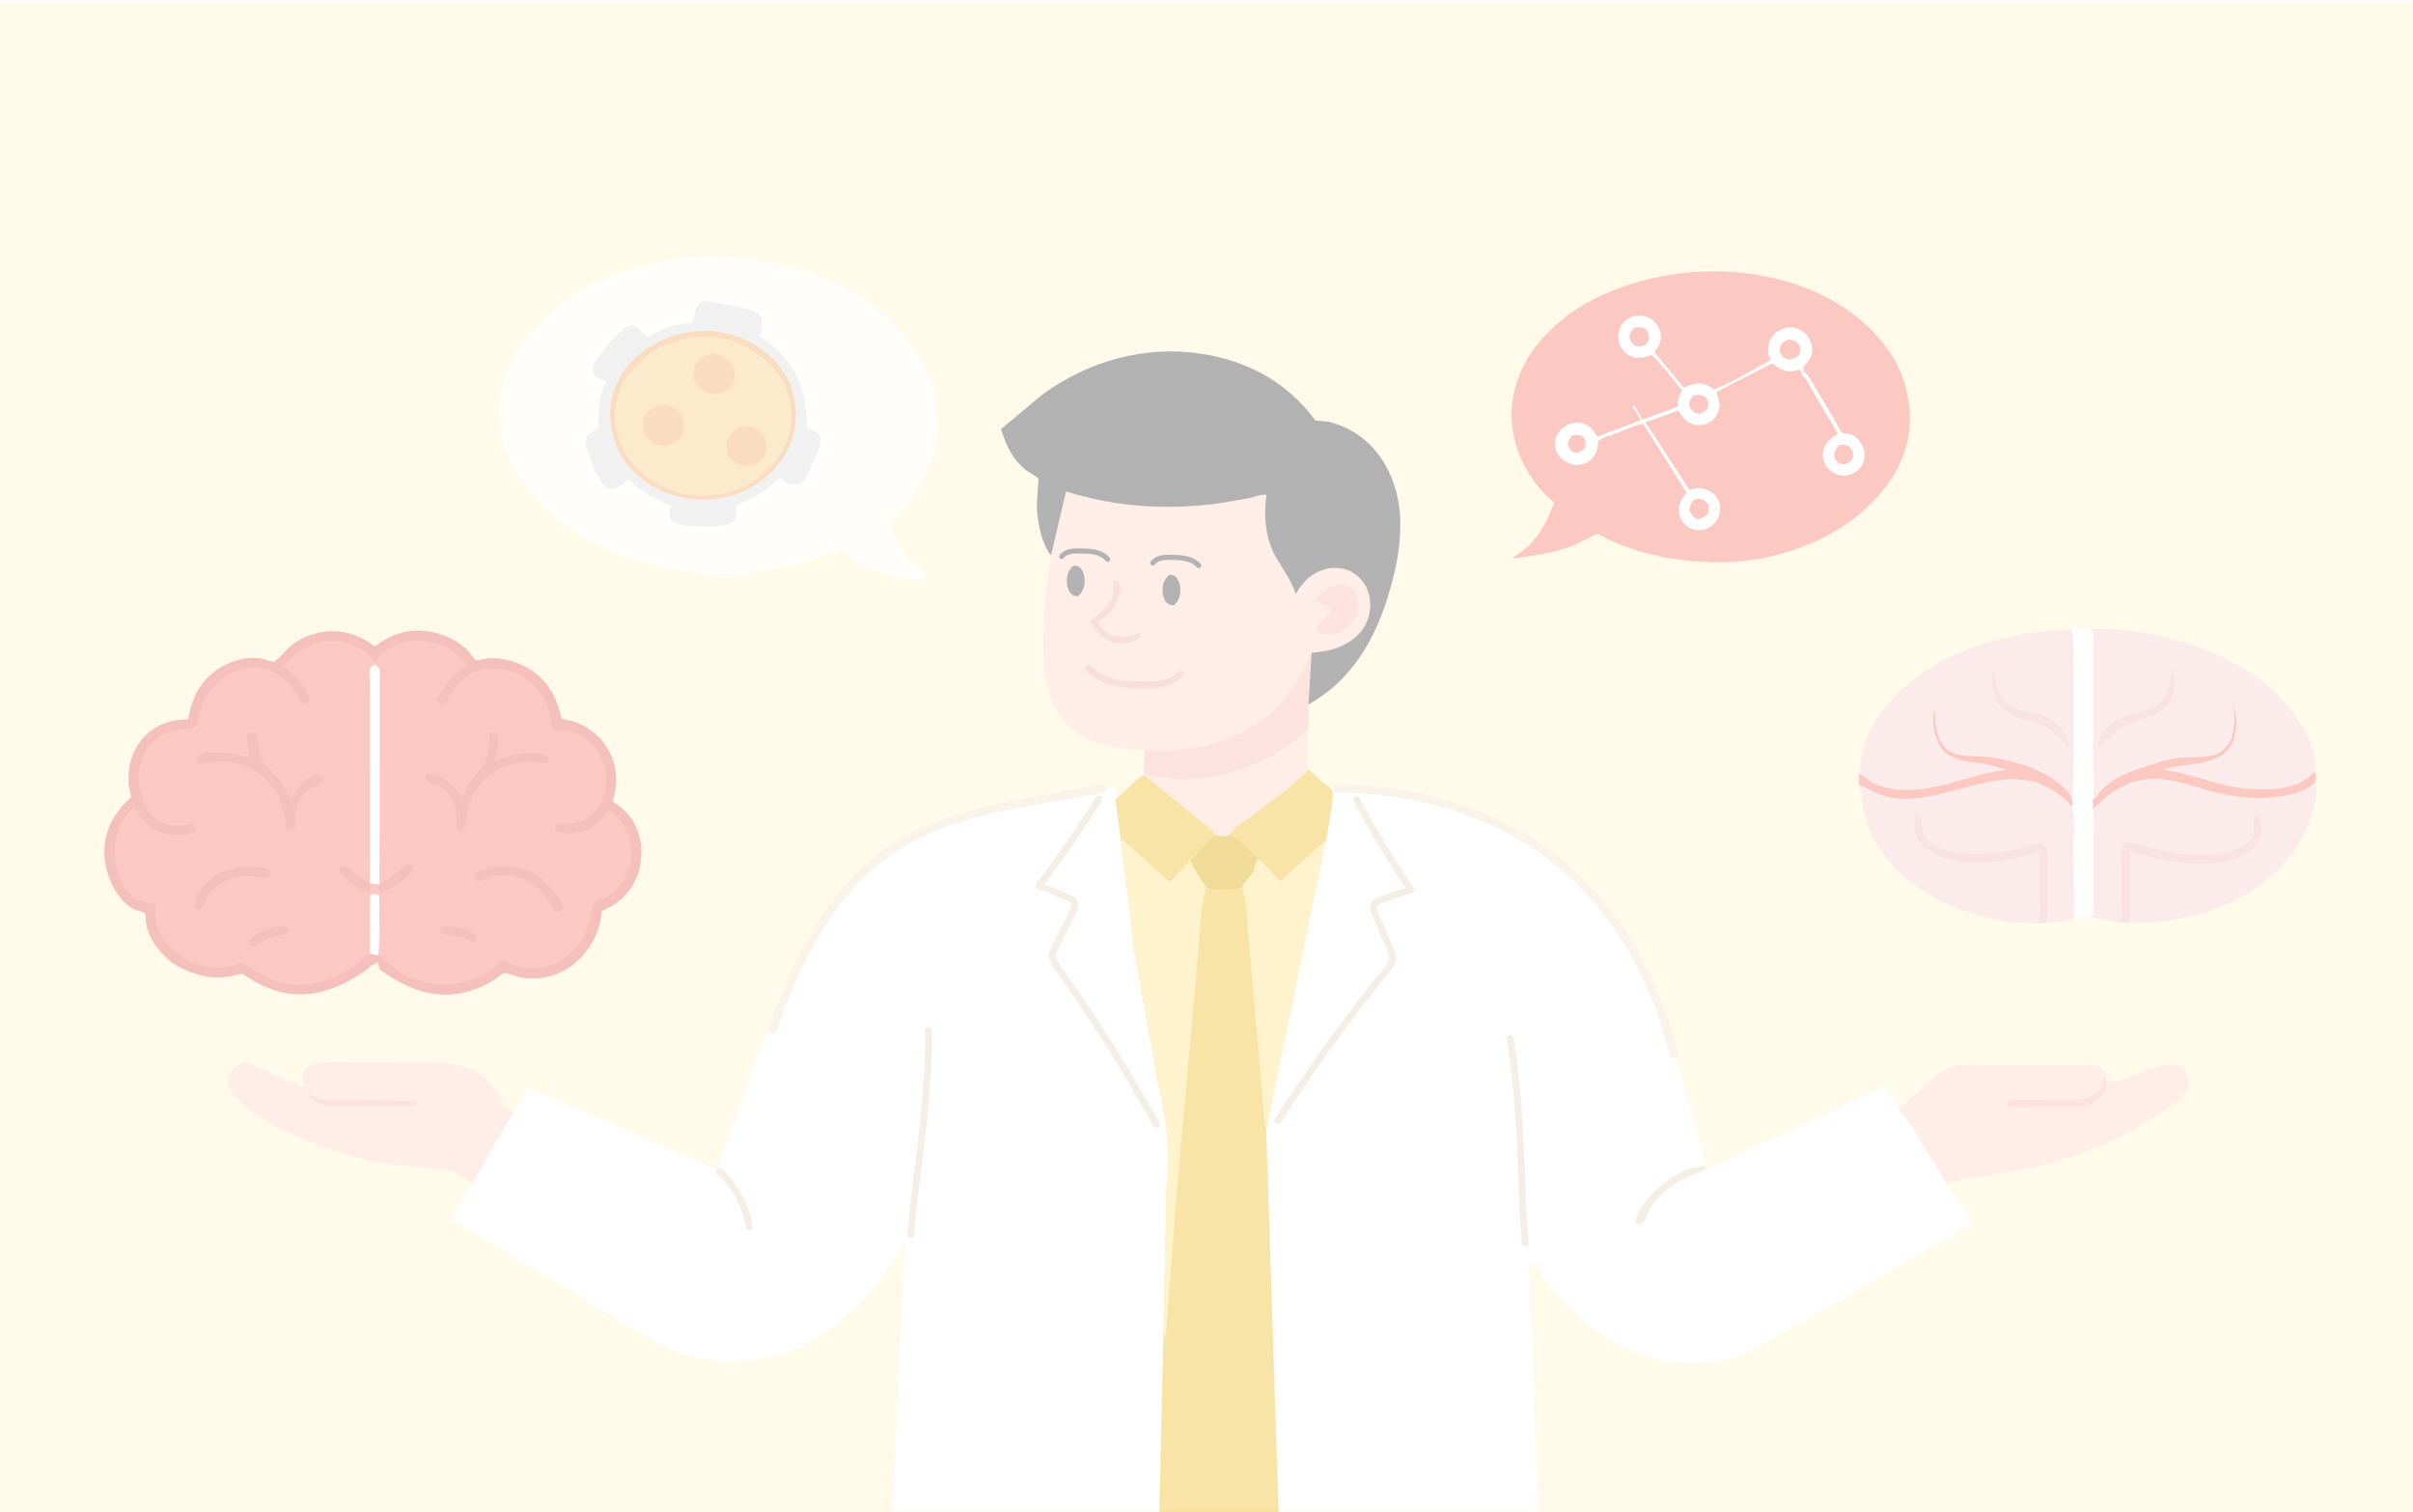 <svg width="300" height="188" viewBox="0 0 300 188" fill="none" xmlns="http://www.w3.org/2000/svg">
<g clip-path="url(#clip0_2385_4716)">
<path d="M0 0.252L300 0.252V103.451L300 188.252L0 188.252L0 0.252Z" fill="#FFF2CA"/>
<path d="M86.577 32.008L87.027 31.97C95.292 31.77 104.26 33.812 110.382 39.593C113.773 42.794 116.515 47.328 116.573 52.067C116.635 57.23 114.2 61.615 110.608 65.212C111.137 66.494 111.769 67.914 112.625 69.016C113.495 70.133 114.635 71.03 115.682 71.983C115.574 72.011 115.568 72.017 115.437 72.03C112.503 72.318 108.867 71.369 106.403 69.824C105.788 69.438 105.273 68.758 104.687 68.425C104.519 68.329 100.241 69.942 99.528 70.154L93.396 71.282C84.894 72.02 75.532 69.747 68.94 64.277C65.445 61.377 62.521 57.109 62.156 52.541C61.806 48.165 63.454 44.239 66.33 40.98C71.448 35.181 78.95 32.557 86.575 32.008H86.577Z" fill="#FFFCF3"/>
<path d="M87.195 37.482C87.735 37.458 88.234 37.521 88.766 37.611C89.995 37.821 93.937 38.35 94.569 39.385C95.007 40.101 94.632 41.05 94.421 41.789C95.205 42.317 95.977 42.848 96.655 43.511C99.477 46.277 100.294 49.4 100.336 53.238C100.738 53.384 101.224 53.54 101.56 53.804C101.873 54.052 102.001 54.354 102.027 54.738C102.091 55.698 101.137 57.252 100.759 58.154C100.532 58.694 100.294 59.469 99.888 59.892C99.586 60.206 99.247 60.313 98.823 60.306C97.993 60.291 97.509 59.919 96.95 59.349C95.312 61.049 93.676 62.028 91.46 62.851C91.571 63.582 91.67 64.16 91.293 64.807C89.795 65.857 86.608 65.455 84.815 65.336C84.137 65.173 83.808 65.048 83.333 64.552C83.171 63.975 83.273 63.438 83.352 62.856C81.206 62.052 79.788 61.117 78.077 59.598C77.745 59.973 77.417 60.277 76.974 60.521C76.393 60.842 76.044 60.825 75.432 60.657C74.402 59.838 73.782 57.987 73.288 56.791C73.032 56.171 72.708 55.348 72.852 54.666C72.988 54.022 73.52 53.743 74.048 53.447C74.079 53.429 74.372 53.285 74.384 53.263C74.421 53.195 74.392 52.758 74.394 52.644C74.409 51.931 74.404 51.212 74.481 50.503C74.598 49.412 74.931 48.421 75.353 47.413C74.948 47.271 74.38 47.128 74.062 46.837C73.765 46.565 73.688 46.255 73.692 45.863C73.695 45.461 73.978 45.074 74.186 44.743C75.033 43.384 76.052 42.24 77.235 41.158C77.637 40.79 78.026 40.461 78.609 40.513C79.408 40.586 79.962 41.409 80.43 41.981C81.463 41.386 82.62 40.737 83.781 40.449C84.285 40.323 85.773 40.264 86.136 40.021C86.208 39.974 86.472 38.574 86.561 38.323C86.68 37.98 86.934 37.724 87.195 37.483V37.482Z" fill="#DDDDDD"/>
<path d="M81.139 42.933C83.834 41.288 87.295 40.738 90.361 41.471C93.301 42.175 96.077 44.019 97.647 46.629C98.952 48.798 99.271 51.695 98.622 54.133C97.913 56.793 95.944 59.165 93.558 60.513C92.475 61.126 91.022 61.782 89.773 61.864C88.004 62.354 85.513 62.12 83.767 61.606C81.296 60.878 78.476 58.98 77.235 56.7C75.894 54.238 75.454 51.447 76.284 48.739C77.031 46.304 78.9 44.136 81.139 42.935V42.933Z" fill="#F3AB65"/>
<path d="M81.811 43.288C85.079 41.876 88.25 41.282 91.674 42.641C94.217 43.649 96.596 45.671 97.665 48.208C98.525 50.247 98.641 52.911 97.762 54.97C96.591 57.714 94.484 59.777 91.695 60.864C90.842 61.197 89.944 61.382 89.048 61.55C87.72 61.73 86.207 61.68 84.898 61.404C82.086 60.81 79.586 59.205 78.018 56.788C76.678 54.724 76.138 52.054 76.692 49.647C77.331 46.874 79.472 44.75 81.811 43.286V43.288Z" fill="#F8CB80"/>
<path d="M92.203 53.033C92.626 53.01 93.165 52.989 93.57 53.117C94.214 53.32 94.804 53.866 95.094 54.47C95.414 55.137 95.39 55.86 95.131 56.545C94.853 57.278 94.277 57.58 93.592 57.877C93.086 57.926 92.462 57.945 91.972 57.802C91.412 57.64 90.85 57.203 90.593 56.678C90.286 56.055 90.197 55.239 90.441 54.581C90.733 53.795 91.482 53.356 92.205 53.032L92.203 53.033Z" fill="#F3AB65"/>
<path d="M88.293 43.974C88.766 43.971 89.183 44.02 89.628 44.188C90.296 44.439 90.954 45.036 91.223 45.702C91.491 46.363 91.441 46.85 91.175 47.498C90.826 48.35 90.194 48.689 89.377 49.029C88.839 49.017 88.295 49.015 87.787 48.815C87.131 48.557 86.593 48.017 86.344 47.361C86.081 46.667 86.115 46.056 86.427 45.384C86.804 44.573 87.493 44.264 88.292 43.973L88.293 43.974Z" fill="#F3AB65"/>
<path d="M82.103 50.314C82.589 50.298 83.165 50.432 83.609 50.631C84.172 50.882 84.782 51.449 84.983 52.039C85.208 52.703 85.084 53.546 84.745 54.148C84.305 54.93 83.71 55.2 82.877 55.444C82.418 55.456 81.815 55.398 81.394 55.21C80.753 54.923 80.267 54.38 80.025 53.729C79.824 53.184 79.828 52.412 80.088 51.886C80.518 51.02 81.224 50.626 82.103 50.315V50.314Z" fill="#F3AB65"/>
<path d="M130.674 69.061C129.494 67.687 128.978 64.807 128.905 63.042C128.888 62.621 129.136 59.551 129.116 59.525C128.843 59.193 128.017 58.808 127.638 58.526C125.929 57.254 125.058 55.337 124.453 53.365L129.481 49.156C135.263 44.904 142.263 42.909 149.41 44.005C155.188 44.891 160.065 47.583 163.544 52.305L165.17 52.449C168.205 53.221 170.531 54.972 172.126 57.645C174.785 62.102 174.373 67.399 173.111 72.237C171.482 78.482 168.684 84.125 162.932 87.471L162.68 87.617C162.647 88.531 162.777 89.898 162.528 90.75L162.514 94.213C162.531 94.715 162.49 95.254 162.707 95.716C160.735 97.784 158.085 99.572 155.808 101.308C155.056 101.879 153.212 102.941 152.904 103.786C152.846 103.827 152.774 103.885 152.706 103.914C152.268 104.097 151.541 103.99 151.099 103.861C150.692 103.087 149.494 102.314 148.815 101.752L142.285 96.418L142.28 96.317L142.198 95.928L142.235 93.308L139.258 93.039C136.381 92.606 133.675 91.58 131.914 89.167C129.943 86.465 129.726 83.163 129.723 79.936C129.719 76.296 130.11 72.653 130.67 69.056L130.674 69.061Z" fill="#FFD3C2"/>
<path d="M135.898 76.962C136.904 76.112 138.283 75.047 138.422 73.637V72.364L138.678 72.178C138.86 72.22 138.959 72.193 139.065 72.359C139.389 72.868 139.208 73.825 139.044 74.363C138.966 74.619 138.854 74.847 138.726 75.081L138.675 75.174C138.206 76.037 137.414 76.787 136.51 77.188C136.527 77.089 136.493 76.952 136.481 76.85L136.14 77.037L135.898 76.96V76.962Z" fill="#EDB0A7"/>
<path d="M135.896 76.964L136.138 77.04L136.479 76.853C136.491 76.954 136.525 77.091 136.508 77.191L136.513 77.532C136.985 78.148 137.493 78.657 138.221 78.969C139.317 79.437 140.501 79.098 141.554 78.696L141.781 78.84L141.839 79.191C141.166 79.755 140.252 80.006 139.378 79.989C138.262 79.969 137.248 79.516 136.479 78.723C136.046 78.277 135.647 77.802 135.652 77.154L135.896 76.962V76.964Z" fill="#EDB0A7"/>
<path d="M133.457 70.34L133.801 70.369C134.141 70.436 134.408 70.638 134.614 71.093C134.817 71.541 134.894 72.084 134.827 72.627C134.73 73.418 134.441 73.726 134.054 74.142L133.6 74.1C133.302 74.023 133.053 73.813 132.874 73.411C132.658 72.924 132.578 72.398 132.661 71.802C132.764 71.069 133.093 70.722 133.459 70.34H133.457Z" fill="#3F3F3F"/>
<path d="M145.36 71.477L145.704 71.505C146.043 71.573 146.311 71.775 146.517 72.23C146.72 72.678 146.796 73.221 146.73 73.764C146.633 74.554 146.343 74.863 145.956 75.279L145.503 75.236C145.204 75.16 144.956 74.95 144.777 74.547C144.56 74.061 144.48 73.534 144.564 72.939C144.666 72.206 144.995 71.858 145.361 71.477H145.36Z" fill="#3F3F3F"/>
<path d="M166.657 72.662L166.76 72.671C167.453 72.735 167.942 72.912 168.375 73.461C168.9 74.126 168.917 74.922 168.822 75.723C168.699 76.751 168.024 77.631 167.211 78.232C166.318 78.892 165.391 78.968 164.324 78.831L163.702 78.329C163.595 77.469 165.396 76.775 165.5 75.725C165.064 75.216 164.004 74.968 163.375 74.735C164.398 73.537 165.093 73.022 166.657 72.664V72.662Z" fill="#FBBAAF"/>
<path d="M142.199 95.932C142.334 95.082 142.286 94.166 142.303 93.304C145.884 93.54 149.563 93.104 152.916 91.787C158.003 89.789 160.943 86.055 163.066 81.184L162.683 87.619C162.65 88.533 162.78 89.901 162.531 90.752C158.62 94.554 152.455 96.984 146.992 96.914C145.39 96.894 143.851 96.623 142.281 96.32L142.199 95.932Z" fill="#FBBAAF"/>
<path d="M162.533 90.756L162.52 94.218C162.537 94.721 162.496 95.26 162.712 95.722C160.741 97.79 158.09 99.578 155.814 101.313C155.062 101.885 153.218 102.947 152.909 103.792C152.852 103.833 152.78 103.891 152.712 103.919C152.274 104.103 151.546 103.996 151.105 103.867C150.697 103.093 149.499 102.32 148.821 101.758L142.29 96.424L142.285 96.322C143.855 96.624 145.394 96.896 146.996 96.916C152.458 96.984 158.622 94.556 162.535 90.754L162.533 90.756Z" fill="#FFD3C2"/>
<path d="M130.674 69.061C129.494 67.687 128.978 64.807 128.905 63.042C128.888 62.621 129.136 59.551 129.116 59.525C128.843 59.193 128.017 58.808 127.638 58.526C125.929 57.254 125.058 55.337 124.453 53.365L129.481 49.156C135.263 44.904 142.263 42.909 149.41 44.005C155.188 44.891 160.065 47.583 163.544 52.305L165.17 52.449C168.205 53.221 170.531 54.972 172.126 57.645C174.785 62.102 174.373 67.399 173.111 72.237C171.482 78.482 168.684 84.125 162.932 87.471L162.68 87.617L163.063 81.182C163.849 81.1 164.634 81.025 165.401 80.83C167.111 80.396 168.8 79.39 169.696 77.831C170.357 76.677 170.526 75.12 170.175 73.837C169.848 72.646 169.055 71.684 167.976 71.087C167.126 70.617 165.761 70.499 164.818 70.766C162.99 71.286 162.075 72.292 161.096 73.842C160.553 72.26 159.639 70.955 158.779 69.545C157.291 67.112 157.1 64.303 157.444 61.537C156.935 61.417 155.782 61.846 155.241 61.963L151.684 62.582C145.114 63.466 138.871 63.093 132.54 61.108L130.674 69.06V69.061Z" fill="#3F3F3F"/>
<path d="M21.375 119.699C19.83 118.433 18.511 116.832 18.183 114.801C18.153 114.616 18.105 113.663 18.045 113.59C17.834 113.323 16.975 113.23 16.631 113.054C16.114 112.789 15.666 112.385 15.269 111.968C13.764 110.383 12.91 107.806 13.008 105.624C13.129 102.907 14.323 100.945 16.307 99.152C16.273 98.501 15.997 97.888 15.973 97.22C15.9 95.162 16.539 93.112 17.979 91.597C19.453 90.049 21.328 89.512 23.402 89.462C23.71 87.924 24.107 86.493 25.038 85.2C26.63 82.991 29.58 81.55 32.315 81.878C32.722 81.927 33.793 82.358 34.118 82.311C34.318 82.282 35.979 80.434 36.381 80.147C37.453 79.386 38.738 78.823 40.044 78.621C42.551 78.236 44.603 78.95 46.619 80.412C47.766 79.545 48.914 78.916 50.334 78.607C52.965 78.035 56.231 78.98 58.116 80.879C58.279 81.043 59.004 82.063 59.111 82.099C59.356 82.178 60.169 81.971 60.473 81.932C62.354 81.693 64.435 82.305 66.005 83.334C68.205 84.776 69.285 86.888 69.792 89.399L71.211 89.721C73.079 90.296 74.753 91.638 75.671 93.364C76.781 95.45 76.83 97.466 76.162 99.676L76.656 100.026C78.597 101.424 79.325 102.896 79.704 105.219C79.838 107.491 79.318 109.554 77.751 111.279C77.28 111.797 76.663 112.297 76.06 112.657C75.837 112.789 74.913 113.164 74.805 113.342C74.737 113.456 74.731 113.944 74.707 114.097C74.627 114.618 74.489 115.125 74.322 115.626C73.255 118.819 70.231 121.518 66.761 121.642C66.054 121.667 65.325 121.653 64.628 121.528C64.265 121.463 62.9 120.919 62.651 120.999C62.426 121.072 62.032 121.431 61.824 121.575C61.206 121.998 60.597 122.361 59.914 122.666C55.225 124.762 51.147 123.406 47.209 120.546L47.176 120.466L46.97 119.619C46.667 119.879 46.316 120.006 45.951 120.16L45.859 120.371C43.986 121.777 41.722 122.997 39.398 123.442C35.824 124.125 33.016 123.043 30.106 121.07L28.719 121.379C26.123 121.91 23.533 121.085 21.372 119.699H21.375Z" fill="#F47965"/>
<path d="M54.792 115.16L55.61 115.192C56.701 115.277 58.466 115.431 59.191 116.317C59.31 116.463 59.216 116.875 59.197 117.072C58.834 117.133 58.627 117.15 58.292 116.984C57.892 116.784 57.48 116.565 57.036 116.475C56.275 116.319 55.327 116.441 54.758 115.908L54.792 115.158V115.16Z" fill="#E76058"/>
<path d="M47.167 109.982C48.093 109.483 48.894 108.886 49.712 108.231C49.887 108.09 50.468 107.515 50.61 107.493C50.683 107.481 50.975 107.6 51.065 107.625L51.389 108.068C51 109.151 48.699 110.445 47.656 110.937L47.356 111.068C47.106 110.739 47.164 110.376 47.171 109.982H47.167Z" fill="#E76058"/>
<path d="M34.664 115.177H35.462C35.825 115.386 35.866 115.364 35.978 115.759C35.926 115.832 35.767 116.102 35.702 116.136C35.503 116.241 34.956 116.258 34.711 116.307C33.714 116.509 32.979 116.884 32.137 117.448C32.023 117.537 31.929 117.597 31.786 117.636C31.409 117.738 31.377 117.675 31.043 117.493C31.031 117.334 30.959 117.025 31.046 116.896C31.72 115.897 33.535 115.407 34.663 115.176L34.664 115.177Z" fill="#E76058"/>
<path d="M45.989 111.053C45.038 110.958 43.337 109.58 42.642 108.895C42.233 108.491 42.214 108.493 42.211 107.919L42.528 107.663C42.651 107.665 42.932 107.633 43.036 107.672C43.266 107.757 43.707 108.313 43.944 108.506C44.519 108.975 45.164 109.402 45.831 109.725L45.969 109.791L46.01 109.869L47.165 109.986C47.16 110.379 47.102 110.743 47.351 111.072C47.16 111.104 46.998 111.123 46.821 111.207L46.335 111.179L45.988 111.056L45.989 111.053Z" fill="#E76058"/>
<path d="M46.01 109.867L47.166 109.984C47.161 110.378 47.103 110.741 47.352 111.07C47.161 111.102 46.999 111.121 46.822 111.206L46.336 111.177L45.988 111.055L46.009 109.867H46.01Z" fill="#F47965"/>
<path d="M46.822 111.205L47.141 111.408L47.177 115.451L47.223 118.809L47.178 120.468L46.972 119.622C46.669 119.881 46.318 120.008 45.953 120.163L45.96 118.738L45.987 118.612L45.991 111.388L46.337 111.178L46.822 111.207V111.205Z" fill="#FEFEFE"/>
<path d="M47.177 115.449L47.223 118.807L47.178 120.466L46.972 119.619C46.669 119.879 46.318 120.006 45.953 120.161L45.96 118.736L45.987 118.61L46.897 118.82L47.068 118.702L47.178 115.451L47.177 115.449Z" fill="#E76058"/>
<path d="M29.988 107.802C30.808 107.768 31.633 107.717 32.446 107.851C33.022 107.946 33.37 108.045 33.717 108.52L33.579 108.973C33.514 109.03 33.337 109.224 33.267 109.246C32.926 109.353 31.575 108.956 31.062 108.952C28.997 108.94 27.585 109.546 26.133 110.978C25.654 111.621 25.513 112.507 24.988 113.068C24.898 113.165 24.649 113.136 24.516 113.143L24.155 112.819C24.09 112.079 24.541 111.224 24.954 110.627C26.201 108.818 27.895 108.175 29.988 107.802Z" fill="#E76058"/>
<path d="M61.226 107.796C63.254 107.582 65.492 107.801 67.124 109.141C67.912 109.787 69.912 111.849 70.015 112.896C69.737 113.299 69.715 113.282 69.234 113.403C68.743 113.191 68.477 112.519 68.2 112.059C67.659 111.141 66.642 110.193 65.72 109.667C64.426 108.929 62.587 108.598 61.144 109.029C60.541 109.209 60.009 109.518 59.389 109.679C59.024 109.379 58.998 109.389 58.934 108.926C59.319 108.25 60.522 107.994 61.224 107.799L61.226 107.796Z" fill="#E76058"/>
<path d="M60.88 91.084C61.215 91.121 61.465 91.153 61.76 91.316C62.254 92.078 61.763 93.721 61.581 94.582C62.273 94.572 63.326 93.99 64.086 93.841C65.237 93.614 67.142 93.405 68.175 94.09L68.212 94.576L67.871 94.933L66.43 94.778C64.478 94.62 62.148 95.269 60.664 96.559C58.742 98.23 58.039 100.246 57.862 102.694L57.821 102.787C57.584 103.14 57.441 103.172 57.054 103.203C56.53 102.646 56.756 101.762 56.725 101.007C56.669 99.657 55.694 98.296 54.459 97.741C53.92 97.499 53.279 97.388 52.84 96.988C52.92 96.522 52.911 96.477 53.257 96.162L53.77 96.235C55.469 96.613 56.557 97.913 57.438 99.299C57.748 98.517 58.111 97.721 58.604 97.034C59.265 96.113 60.08 95.392 60.49 94.302C60.877 93.279 60.857 92.163 60.879 91.084H60.88Z" fill="#E76058"/>
<path d="M30.719 91.111L31.602 91.189C32.088 91.683 32.101 93.527 32.495 94.337C32.926 95.224 33.867 95.95 34.508 96.702C35.179 97.487 35.607 98.379 36.025 99.311C36.367 99.17 37.054 97.849 37.501 97.46C38.07 96.963 38.988 96.233 39.779 96.286C40.132 96.551 40.139 96.559 40.239 96.987C39.973 97.48 39.27 97.657 38.803 97.945C38.157 98.342 37.616 98.844 37.233 99.501C36.895 100.079 36.747 100.699 36.713 101.366C36.676 102.076 36.892 102.602 36.405 103.171L35.67 103.227C35.464 102.624 35.476 101.981 35.356 101.36C35.019 99.603 34.358 98.144 33.064 96.883C31.723 95.577 29.588 94.686 27.709 94.713C26.723 94.727 25.772 94.946 24.788 94.957C24.456 94.62 24.487 94.603 24.477 94.123C24.548 94.036 24.62 93.963 24.715 93.9C25.124 93.629 25.744 93.626 26.22 93.607C27.945 93.544 29.431 93.788 31.103 94.179C30.789 93.062 30.666 92.272 30.721 91.115L30.719 91.111Z" fill="#E76058"/>
<path d="M45.97 109.789L45.979 89.102L45.974 84.652C45.974 84.275 45.868 83.588 45.97 83.263C46.013 83.127 46.142 82.956 46.216 82.827L46.54 82.648C46.821 82.84 47.087 82.956 47.177 83.312C47.32 83.88 47.208 84.781 47.209 85.394L47.215 90.697L47.197 103.345L47.169 109.986L46.013 109.868L45.972 109.79L45.97 109.789Z" fill="#FEFEFE"/>
<path d="M21.375 119.699C19.83 118.433 18.511 116.832 18.183 114.801C18.153 114.616 18.105 113.663 18.045 113.59C17.834 113.323 16.975 113.23 16.631 113.054C16.114 112.789 15.666 112.385 15.269 111.968C13.764 110.383 12.91 107.806 13.008 105.624C13.129 102.907 14.323 100.945 16.307 99.152C16.273 98.501 15.997 97.888 15.973 97.22C15.9 95.162 16.539 93.112 17.979 91.597C19.453 90.049 21.328 89.512 23.402 89.462C23.71 87.924 24.107 86.493 25.038 85.2C26.63 82.991 29.58 81.55 32.315 81.878C32.722 81.927 33.793 82.358 34.118 82.311C34.318 82.282 35.979 80.434 36.381 80.147C37.453 79.386 38.738 78.823 40.044 78.621C42.551 78.236 44.603 78.95 46.619 80.412C47.766 79.545 48.914 78.916 50.334 78.607C52.965 78.035 56.231 78.98 58.116 80.879C58.279 81.043 59.004 82.063 59.111 82.099C59.356 82.178 60.169 81.971 60.473 81.932C62.354 81.693 64.435 82.305 66.005 83.334C68.205 84.776 69.285 86.888 69.792 89.399L71.211 89.721C73.079 90.296 74.753 91.638 75.671 93.364C76.781 95.45 76.83 97.466 76.162 99.676L76.656 100.026C78.597 101.424 79.325 102.896 79.704 105.219C79.838 107.491 79.318 109.554 77.751 111.279C77.28 111.797 76.663 112.297 76.06 112.657C75.837 112.789 74.913 113.164 74.805 113.342C74.737 113.456 74.731 113.944 74.707 114.097C74.627 114.618 74.489 115.125 74.322 115.626C73.255 118.819 70.231 121.518 66.761 121.642C66.054 121.667 65.325 121.653 64.628 121.528C64.265 121.463 62.9 120.919 62.651 120.999C62.426 121.072 62.032 121.431 61.824 121.575C61.206 121.998 60.597 122.361 59.914 122.666C55.225 124.762 51.147 123.406 47.209 120.546L47.176 120.466L47.22 118.807L48.182 119.741C51.621 122.822 56.785 123.311 60.703 120.909C61.098 120.666 62.231 119.467 62.513 119.412C62.663 119.383 63.893 119.993 64.142 120.079C64.878 120.334 65.85 120.454 66.629 120.401C69.925 120.179 72.561 117.653 73.372 114.53C73.457 114.206 73.679 112.436 73.831 112.265C74.042 112.027 75.099 111.715 75.441 111.535C75.987 111.249 76.484 110.792 76.886 110.331C77.972 109.08 78.628 107.285 78.5 105.628C78.33 103.414 77.353 102.092 75.717 100.693C74.805 101.974 73.82 103.039 72.213 103.427C71.387 103.628 69.832 103.77 69.096 103.319C68.979 102.959 68.97 102.944 69.106 102.593C69.575 102.272 70.201 102.455 70.744 102.452C71.936 102.443 73.185 101.773 73.971 100.905C75.157 99.595 75.498 98.172 75.376 96.456C75.218 94.22 73.401 91.636 71.17 91.01C70.726 90.885 69.095 90.866 68.835 90.673C68.554 90.463 68.394 88.791 68.254 88.362C67.786 86.91 66.916 85.668 65.754 84.682C64.314 83.459 62.387 83.015 60.532 83.189C58.942 83.339 57.453 84.355 56.517 85.605C56.072 86.199 55.772 86.871 55.288 87.439C55.164 87.585 54.953 87.548 54.767 87.563L54.361 87.215L54.385 86.947C54.481 86.566 54.82 86.153 55.038 85.822C55.916 84.494 56.723 83.637 58.073 82.774C57.952 82.343 57.042 81.54 56.674 81.243C55.069 79.949 52.896 79.518 50.874 79.74C48.998 79.946 47.693 80.992 46.564 82.399C46.399 82.148 46.23 81.89 46.021 81.673C44.799 80.397 42.96 79.734 41.211 79.735C38.638 79.739 36.92 81.123 35.195 82.842C36.54 83.854 37.994 85.308 38.522 86.954L38.312 87.31C38.198 87.359 37.91 87.528 37.803 87.531C37.51 87.538 37.242 86.939 37.119 86.727C36.245 85.225 35.102 83.997 33.43 83.379C31.814 82.782 30.312 82.937 28.76 83.656C27.066 84.441 25.541 86.318 24.992 88.075C24.765 88.8 24.711 89.555 24.443 90.272C23.874 90.764 23.034 90.634 22.294 90.734C20.871 90.926 19.351 91.762 18.5 92.916C17.493 94.285 17.047 96.081 17.307 97.763C17.543 99.273 18.246 101.056 19.535 101.963C20.811 102.861 22.301 102.774 23.768 102.496C23.93 102.466 24.06 102.544 24.213 102.6L24.365 103.015C24.324 103.144 24.298 103.355 24.182 103.426C23.311 103.974 21.709 103.947 20.721 103.735C18.756 103.312 17.684 101.979 16.666 100.374C15.506 101.488 14.655 102.898 14.383 104.498C14.056 106.422 14.425 108.848 15.56 110.456C16.583 111.907 17.587 112.138 19.26 112.426C19.274 113.271 19.213 114.257 19.492 115.061C20.239 117.202 21.721 118.698 23.794 119.633C25.847 120.561 28.138 120.496 30.207 119.696L32.438 121.189C36.102 123.379 40.49 122.551 43.873 120.249C44.517 119.809 45.211 118.912 45.954 118.732L45.947 120.157L45.855 120.367C43.982 121.774 41.719 122.994 39.395 123.438C35.821 124.122 33.012 123.04 30.103 121.066L28.716 121.375C26.12 121.906 23.53 121.082 21.369 119.696L21.375 119.699Z" fill="#E76058"/>
<path d="M89.489 144.451C93.195 146.061 96.203 147.971 98.24 151.577C98.202 152.064 98.216 152.069 97.86 152.401C97.432 152.323 97.41 152.328 97.156 151.968C96.701 151.32 96.367 150.647 95.854 150.023C94.027 147.808 91.796 146.39 89.129 145.389L89.49 144.449L89.489 144.451Z" fill="#9BD6ED"/>
<path d="M111.896 155.461L111.414 125.64C111.632 125.312 111.627 125.248 112.019 125.129L112.445 125.424C112.728 126.089 112.602 127.08 112.602 127.798L112.599 132.735L112.469 154.787L111.895 155.461H111.896Z" fill="#9BD6ED"/>
<path d="M131.433 98.921C131.822 98.529 132.154 98.481 132.677 98.422L127.968 115.294L134.719 118.066C133.5 119.546 132.152 121.044 131.126 122.662L145.214 143.986C145.185 145.041 145.268 146.271 145.055 147.298C145.002 146.755 145.127 146.03 145.001 145.521C144.902 145.121 144.169 144.247 143.913 143.866L139.351 137.283L129.691 122.633L132.996 118.546L126.602 115.918L130.359 103.16C130.673 102.071 131.672 99.9 131.433 98.921Z" fill="#9BD6ED"/>
<path d="M132.676 98.422L138.504 97.748L138.707 99.424L139.357 104.566L140.514 113.757C140.711 115.346 140.821 116.965 141.098 118.541L143.701 133.211C144.323 136.662 145.359 140.477 145.214 143.986L131.127 122.662C132.153 121.042 133.501 119.544 134.719 118.066L127.969 115.294L132.678 98.422H132.676Z" fill="#FEFEFE"/>
<path d="M143.701 133.209L141.099 118.539C140.823 116.963 140.712 115.344 140.514 113.755L139.357 104.565L138.709 99.422L138.506 97.746L132.678 98.42C132.155 98.479 131.822 98.525 131.434 98.918C127.536 100.004 123.47 100.494 119.574 101.572C117.159 102.24 115.047 103.199 112.779 104.213C111.283 105.002 109.739 105.783 108.437 106.872C106.635 108.38 105.19 110.292 103.835 112.196C98.901 119.128 95.678 127.129 92.791 135.073C91.665 138.173 90.748 141.402 89.49 144.445L89.129 145.385L65.673 135.253L64.82 136.639L63.858 138.231L58.686 147.144L56.16 151.46C56.235 151.644 56.279 151.75 56.452 151.864L71.754 161.071L78.082 164.883C79.706 165.881 81.344 167.006 83.103 167.752C88.016 169.837 93.908 169.78 98.845 167.805C104.42 165.574 108.939 160.523 111.898 155.452L112.472 154.779L110.918 187.99H144.136L144.626 166.46L145.056 147.292C145.269 146.266 145.185 145.036 145.214 143.98C145.359 140.472 144.323 136.656 143.701 133.204V133.209Z" fill="#FEFEFE"/>
<path d="M47.105 132.118L52.395 132.169C55.51 132.191 58.458 132.113 60.81 134.575C61.664 135.471 62.218 136.546 62.751 137.646C63.109 137.844 63.476 138.084 63.856 138.235L58.683 147.148L56.764 145.859C53.235 144.956 49.474 145.165 45.889 144.336C43.011 143.669 40.282 142.737 37.559 141.604C35.124 140.589 32.753 139.463 30.725 137.751C29.968 137.113 29.155 136.426 28.642 135.569C28.365 135.104 28.192 134.538 28.348 134.002C28.654 132.941 29.408 132.52 30.343 132.049C31.688 132.464 32.898 133.121 34.173 133.698L37.695 135.238L37.789 135.155L37.689 134.146C37.687 133.613 37.789 133.206 38.19 132.821C38.44 132.58 38.754 132.368 39.091 132.274C39.861 132.062 40.772 132.122 41.571 132.115L45.859 132.118H47.106H47.105Z" fill="#FFD3C2"/>
<path d="M38.211 135.979C38.816 136.206 39.31 136.545 39.959 136.659C41.221 136.878 42.722 136.737 44.005 136.75L51.516 136.898L51.814 137.319C50.906 137.704 49.132 137.488 48.126 137.488L43.327 137.473C42.23 137.466 41.083 137.519 40.005 137.281C39.138 137.09 38.681 136.713 38.211 135.979Z" fill="#FBBAAF"/>
<path d="M257.516 78.338C258.305 78.175 259.172 78.237 259.975 78.233C260.046 78.343 260.217 78.545 260.248 78.662C260.333 78.976 260.246 79.585 260.246 79.923L260.241 83.158L260.244 94.876C260.246 96.166 260.498 98.094 260.203 99.314L260.156 99.487C260.253 99.883 260.3 100.12 260.147 100.505C260.449 101.878 260.273 103.59 260.275 105.008V113.725L259.96 114.066C258.738 114.11 257.862 114.147 257.862 114.147L257.773 104.77C257.776 103.629 258.078 101.342 257.531 100.359C257.747 99.81 257.691 99.723 257.522 99.185L257.625 98.987C257.92 98.312 257.848 81.112 257.707 79.041C257.691 78.8 257.606 78.562 257.516 78.34V78.338Z" fill="#FEFEFE"/>
<path d="M235.883 137.782C236.527 137.612 237.079 137.008 237.565 136.57C239.164 135.123 240.817 133.148 242.981 132.621C244.268 132.307 245.895 132.482 247.233 132.48L255.451 132.466C256.146 132.465 259.212 132.563 259.683 132.373C260.627 132.543 261.182 132.587 261.774 133.383L261.75 133.707C261.81 133.954 261.881 134.199 261.89 134.456L261.968 134.475C264.717 135.006 269.736 130.519 271.752 133.328C272.136 133.864 272.211 134.497 272.097 135.14C272.057 135.369 271.941 135.552 271.815 135.744L271.769 135.817C271.146 136.782 269.963 137.481 269.031 138.123C264.09 141.526 258.388 143.971 252.506 145.209L246.407 146.29C244.926 146.519 243.375 146.692 241.938 147.125C241.592 146.18 240.781 145.181 240.242 144.322C238.92 142.217 237.592 139.572 235.883 137.785V137.782Z" fill="#FFD3C2"/>
<path d="M261.888 134.455C261.927 134.642 261.936 134.818 261.897 135.007C261.699 135.911 261.169 136.607 260.38 137.093C259.351 137.73 258.108 137.623 256.946 137.631L253.185 137.641C252.096 137.641 250.753 137.787 249.694 137.553L249.566 137.251C249.587 137.209 249.704 136.925 249.725 136.915C250.081 136.73 251.066 136.8 251.487 136.797L256.435 136.766C257.73 136.754 259.132 136.903 260.257 136.15C261.118 135.575 261.512 134.832 261.718 133.85L261.748 133.707C261.808 133.955 261.88 134.199 261.888 134.457V134.455Z" fill="#FBBAAF"/>
<path d="M231.035 97.504C232.685 98.275 233.837 99.116 235.751 99.301C242.355 99.944 249.451 94.259 255.478 98.466C256.067 98.877 257.199 99.649 257.504 100.289L257.528 100.36C258.075 101.342 257.773 103.629 257.77 104.771L257.858 114.148C256.914 114.645 255.38 114.738 254.322 114.705C253.998 114.766 253.698 114.803 253.368 114.8C249.744 114.934 245.7 113.961 242.387 112.546C237.775 110.577 233.477 106.78 231.954 101.89C231.528 100.524 231.627 98.908 231.088 97.625L231.035 97.506V97.504Z" fill="#F5CFCD"/>
<path d="M253.369 114.794C253.834 114.081 253.641 112.786 253.641 111.95L253.629 105.929C249.602 107.154 244.755 108.084 240.728 106.314C239.506 105.778 238.622 105.009 238.162 103.728C237.964 103.18 237.887 102.089 238.168 101.57C238.23 101.457 238.436 101.438 238.557 101.402L238.881 101.63L238.952 102.839C239.048 103.621 239.337 104.261 239.98 104.745C242.613 106.726 247.54 106.302 250.562 105.644C251.673 105.403 252.726 104.943 253.854 104.782C254.142 104.963 254.282 105.003 254.395 105.337C254.669 106.146 254.533 107.381 254.538 108.241L254.55 112.339C254.548 113.107 254.657 113.993 254.323 114.699C253.999 114.76 253.699 114.797 253.369 114.794Z" fill="#F0B6B9"/>
<path d="M260.145 100.504C260.685 100.326 261.039 99.82 261.457 99.451C262.796 98.261 264.412 97.371 266.178 97.014C269.167 96.412 272.108 97.642 274.937 98.409C278.256 99.308 282.192 99.637 285.514 98.6C286.213 98.383 287.457 97.883 287.805 97.221C288.41 98.572 287.462 101.191 286.942 102.523C285.086 107.282 281.03 110.609 276.434 112.601C273.499 113.873 270.162 114.56 266.973 114.72C266.174 114.761 265.276 114.867 264.489 114.71L263.555 114.676L259.957 114.063L260.272 113.722V105.005C260.271 103.587 260.446 101.875 260.145 100.502V100.504Z" fill="#F5CFCD"/>
<path d="M263.555 114.678L263.602 114.595C263.89 114.033 263.778 113.212 263.776 112.59L263.749 107.306C263.746 106.755 263.616 105.72 263.815 105.226C263.873 105.082 264.057 104.891 264.153 104.758C265.307 104.658 266.709 105.327 267.853 105.581C270.961 106.272 274.655 106.791 277.732 105.725C278.52 105.452 279.288 105.101 279.841 104.455C280.607 103.559 279.788 101.994 280.434 101.402L280.812 101.426C281.281 102.101 281.218 102.848 281.074 103.647C280.904 104.609 280.546 105.272 279.73 105.834C276.592 107.988 272.013 107.537 268.482 106.857L264.758 105.863L264.751 112.186C264.741 112.944 264.869 114.039 264.489 114.71L263.555 114.676V114.678Z" fill="#F0B6B9"/>
<path d="M231.031 96.283C231.398 95.552 231.34 94.483 231.514 93.667C232.129 90.759 233.985 88.121 236.083 86.061C241.325 80.917 250.289 78.289 257.515 78.339C257.606 78.561 257.691 78.798 257.706 79.039C257.848 81.111 257.919 98.311 257.624 98.986L257.522 99.184C257.691 99.722 257.747 99.811 257.531 100.359L257.507 100.287C257.202 99.648 256.07 98.877 255.481 98.465C249.454 94.258 242.358 99.943 235.754 99.3C233.84 99.113 232.688 98.272 231.038 97.503C231.241 97.025 231.168 96.755 231.031 96.283Z" fill="#F5CFCD"/>
<path d="M247.492 82.885C247.623 83.053 247.879 83.304 247.966 83.489C248.068 83.703 248.068 84.29 248.106 84.551C248.23 85.447 248.458 86.344 249.041 87.067C250.587 88.975 253.408 88.181 255.214 89.627L256.039 90.351C256.896 91.256 257.195 91.836 257.157 93.059C256.934 92.545 256.472 92.148 256.082 91.753C255.356 91.016 254.532 90.372 253.553 90C252.346 89.544 251.037 89.44 249.887 88.818C248.733 88.192 247.927 86.968 247.75 85.676C247.613 84.68 247.792 83.913 247.492 82.886V82.885Z" fill="#F0B6B9"/>
<path d="M231.031 96.285L231.142 96.317C231.711 96.499 232.015 96.849 232.502 97.159C233.018 97.488 233.646 97.717 234.235 97.882C239.374 99.307 244.428 96.282 249.463 95.739C248.514 95.435 247.574 95.159 246.591 94.987C244.517 94.628 242.155 94.704 241.057 92.529C240.558 91.542 240.098 89.589 240.449 88.515L240.534 88.316C240.572 89.96 240.694 91.889 241.969 93.114C243.229 94.324 245.961 93.92 247.621 94.187C250.608 94.665 253.725 95.578 256.104 97.52C256.552 97.887 257.41 98.616 257.522 99.188C257.691 99.726 257.747 99.814 257.531 100.362L257.507 100.291C257.202 99.651 256.07 98.881 255.481 98.469C249.454 94.261 242.358 99.947 235.754 99.303C233.84 99.117 232.688 98.275 231.038 97.507C231.241 97.028 231.168 96.759 231.031 96.287V96.285Z" fill="#F47965"/>
<path d="M259.977 78.235C265.78 78.038 271.862 79.485 277.016 82.115C278.89 83.072 280.832 84.24 282.382 85.672C285.171 88.248 287.621 91.665 287.954 95.552L287.783 95.989C287.986 96.547 287.993 96.659 287.809 97.223C287.461 97.884 286.217 98.385 285.518 98.602C282.197 99.639 278.26 99.31 274.942 98.41C272.113 97.644 269.171 96.413 266.182 97.016C264.416 97.372 262.801 98.263 261.461 99.452C261.043 99.822 260.689 100.328 260.149 100.506C260.302 100.121 260.254 99.883 260.157 99.488L260.205 99.315C260.5 98.095 260.248 96.168 260.246 94.876L260.242 83.158L260.248 79.923C260.248 79.583 260.334 78.976 260.249 78.662C260.219 78.545 260.048 78.343 259.977 78.233V78.235Z" fill="#F5CFCD"/>
<path d="M269.942 83.113C270.412 83.707 270.344 84.947 270.259 85.677C269.839 89.296 266.317 89.033 263.893 90.402C262.728 91.06 262.061 92.115 261.034 92.916C260.948 92.875 260.919 92.77 260.875 92.689C261.258 90.307 263.362 89.238 265.458 88.69C266.675 88.373 268.07 88.118 268.868 87.048C269.589 86.077 270.1 84.304 269.942 83.113Z" fill="#F0B6B9"/>
<path d="M260.153 99.489C260.463 99.35 260.557 99.192 260.743 98.926C262.241 96.751 265.075 95.828 267.493 95.08C268.507 94.766 269.574 94.413 270.627 94.282C272.044 94.108 273.55 94.252 274.941 93.97C275.931 93.77 276.539 93.264 277.083 92.443C277.836 91.308 277.94 89.06 277.652 87.759L277.623 87.637L277.727 87.693L277.806 88.09C278.167 89.416 278.121 91.249 277.487 92.489C275.977 95.439 271.648 94.796 268.874 95.721C271.647 96.072 274.211 97.097 276.921 97.703C278.522 98.061 280.159 98.184 281.795 98.156C284.11 98.115 286.116 97.709 287.779 95.989C287.982 96.547 287.989 96.659 287.805 97.222C287.457 97.884 286.213 98.385 285.514 98.602C282.192 99.638 278.256 99.309 274.937 98.41C272.108 97.643 269.167 96.413 266.178 97.016C264.412 97.372 262.796 98.263 261.457 99.452C261.039 99.822 260.685 100.327 260.145 100.505C260.298 100.12 260.25 99.883 260.153 99.487V99.489Z" fill="#F47965"/>
<path d="M210.929 33.796C213.034 33.689 215.115 33.725 217.208 34C223.894 34.878 230.262 37.608 234.436 43.074C236.72 46.065 237.858 50.188 237.323 53.909C236.694 58.287 233.7 62.133 230.204 64.707C225.961 67.83 220.338 69.649 215.086 69.895C212.247 70.027 209.511 69.725 206.71 69.308C206.161 69.038 205.309 68.948 204.702 68.789C203.495 68.47 202.306 68.09 201.154 67.608C200.491 67.332 199.841 67.033 199.207 66.695C199.083 66.629 198.693 66.363 198.599 66.363C198.5 66.363 195.867 67.746 195.426 67.91C193.052 68.794 190.451 69.169 187.947 69.457C188.997 68.825 189.866 68.149 190.666 67.204C191.704 65.98 192.418 64.595 193 63.107C193.041 63.004 193.236 62.598 193.22 62.529C193.203 62.452 192.528 61.899 192.397 61.774C191.753 61.156 191.172 60.447 190.643 59.728C189.169 57.719 188.166 55.086 187.97 52.602C187.668 48.795 189.099 45.151 191.579 42.296C196.356 36.795 203.841 34.324 210.929 33.793V33.796Z" fill="#F47965"/>
<path d="M224.064 46.668C224.023 46.417 223.897 46.232 223.776 46.012C223.418 45.922 223.154 46.154 222.807 46.193C221.893 46.297 221.015 45.701 220.325 45.196L213.38 48.755C213.643 49.468 213.876 50.07 213.728 50.839C213.595 51.522 213.215 52.092 212.624 52.469C212.025 52.852 211.32 52.978 210.628 52.8C209.629 52.542 209.169 51.913 208.678 51.057L204.585 52.53L210.071 60.955C210.296 60.872 210.527 60.794 210.766 60.754C211.507 60.63 212.271 60.803 212.867 61.261C213.343 61.626 213.728 62.201 213.803 62.801C213.9 63.575 213.783 64.279 213.292 64.9C212.85 65.458 212.267 65.835 211.55 65.908C210.8 65.982 210.134 65.787 209.563 65.299C209.115 64.913 208.781 64.24 208.74 63.653C208.668 62.655 209.063 62.021 209.694 61.29L204.382 52.83L204.317 52.696C203.196 52.869 202.015 53.485 200.946 53.884C200.222 54.154 199.305 54.379 198.691 54.854L198.673 55.199C198.586 56.1 198.287 56.78 197.56 57.355C197.055 57.754 196.322 57.866 195.697 57.786C194.985 57.696 194.26 57.257 193.841 56.68C193.422 56.105 193.222 55.433 193.367 54.725C193.517 53.989 194.022 53.363 194.652 52.971C195.259 52.593 196.036 52.444 196.737 52.629C197.645 52.868 198.126 53.548 198.591 54.305L203.918 52.294C203.9 51.814 203.233 51.005 202.966 50.584L203.117 50.406C203.543 50.956 203.869 51.58 204.213 52.182L208.566 50.594C208.585 49.78 208.741 49.263 209.127 48.547C207.922 47.072 206.689 45.421 205.314 44.11L204.747 44.329C203.997 44.57 203.278 44.583 202.569 44.203C202.006 43.903 201.483 43.301 201.306 42.683C201.101 41.971 201.171 41.134 201.546 40.491C201.849 39.969 202.529 39.477 203.117 39.341C203.826 39.178 204.668 39.256 205.275 39.673C205.948 40.135 206.355 40.812 206.485 41.608C206.625 42.466 206.176 43.134 205.691 43.798L208.159 46.799C208.537 47.252 208.956 47.893 209.442 48.224C209.888 47.97 210.325 47.766 210.843 47.712C211.671 47.624 212.283 47.819 212.932 48.328L213.062 48.431C215.46 47.517 217.839 46.024 220.114 44.809C219.967 44.444 219.845 44.102 219.828 43.705C219.792 42.904 220.005 42.178 220.566 41.589C221.046 41.083 221.76 40.744 222.462 40.729C223.224 40.712 223.853 40.92 224.4 41.455C224.973 42.016 225.305 42.729 225.3 43.535C225.297 44.305 224.905 44.906 224.38 45.432C224.19 45.622 224.236 45.917 224.221 46.181C224.864 46.609 225.264 47.491 225.66 48.144L228.103 52.247C228.361 52.695 228.654 53.412 229.01 53.779C229.191 53.964 229.625 53.925 229.874 53.976C230.866 54.179 231.594 55.163 231.773 56.106C231.883 56.694 231.803 57.437 231.456 57.939C231.001 58.594 230.374 58.984 229.591 59.111C228.94 59.218 228.305 59.079 227.773 58.682C227.233 58.28 226.745 57.574 226.65 56.901C226.547 56.168 226.781 55.47 227.248 54.905C227.573 54.512 228.059 54.203 228.499 53.952L225.554 48.947C225.129 48.224 224.697 47.221 224.064 46.665V46.668Z" fill="#FEFEFE"/>
<path d="M195.419 54.157C195.993 54.103 196.225 54.037 196.76 54.274C197.14 54.782 197.128 54.909 197.14 55.516C196.82 56 196.717 56.054 196.206 56.271C196.003 56.307 195.819 56.307 195.623 56.224C195.248 56.061 195.081 55.752 194.93 55.394C194.931 54.853 195.121 54.588 195.419 54.159V54.157Z" fill="#F47965"/>
<path d="M210.537 49.179L210.62 49.164C211.283 49.057 211.583 49.091 212.118 49.481C212.314 49.893 212.495 50.154 212.331 50.631C212.161 51.128 211.835 51.215 211.406 51.42C211.179 51.505 210.923 51.393 210.69 51.339C210.352 51.013 210.064 50.815 210.012 50.309C209.969 49.883 210.295 49.496 210.537 49.177V49.179Z" fill="#F47965"/>
<path d="M228.605 55.363L229.062 55.309C229.498 55.309 229.834 55.422 230.122 55.763C230.4 56.094 230.41 56.461 230.396 56.873C230.137 57.35 230.071 57.404 229.597 57.672C229.192 57.791 229.014 57.721 228.614 57.628C228.344 57.351 228.143 57.202 228.065 56.802C227.953 56.233 228.292 55.795 228.605 55.365V55.363Z" fill="#F47965"/>
<path d="M203.186 40.736C203.731 40.702 204.186 40.572 204.631 40.984C205.013 41.337 204.969 41.774 204.999 42.244C204.732 42.803 204.667 42.828 204.134 43.077C203.864 43.132 203.541 43.052 203.268 43.013C202.888 42.663 202.659 42.504 202.598 41.942C202.549 41.491 202.929 41.07 203.186 40.736Z" fill="#F47965"/>
<path d="M210.584 62.148C210.775 62.106 211.022 62.035 211.221 62.041C211.654 62.06 212.015 62.264 212.286 62.601C212.544 62.922 212.46 63.355 212.411 63.733C212.065 64.208 211.923 64.279 211.403 64.503C211.172 64.63 211.02 64.54 210.766 64.486C210.338 64.12 210.234 63.96 210.047 63.431C210.095 62.874 210.272 62.595 210.584 62.148Z" fill="#F47965"/>
<path d="M222.245 42.242C222.367 42.237 222.492 42.229 222.616 42.251C223.061 42.334 223.439 42.51 223.681 42.911C223.905 43.282 223.826 43.644 223.717 44.039C223.259 44.534 223.119 44.563 222.461 44.719L222.248 44.675C221.902 44.585 221.583 44.38 221.411 44.061C221.234 43.734 221.209 43.508 221.324 43.148C221.478 42.663 221.839 42.483 222.245 42.244V42.242Z" fill="#F47965"/>
<path d="M162.711 95.717C163.536 96.255 164.458 97.681 165.338 97.88C166.892 97.605 168.564 98.095 170.101 98.311C170.786 98.406 171.804 98.431 172.405 98.72C172.85 98.737 173.714 98.703 174.058 98.995C176.226 99.353 178.322 99.953 180.424 100.586C188.417 102.988 195.171 106.841 200.127 113.715C205.727 121.487 208.266 131.035 210.785 140.139L211.678 143.239C211.789 143.614 212.026 144.189 211.995 144.576C211.987 144.669 211.953 144.771 211.92 144.857L212.104 145.312C213.846 144.871 215.719 143.717 217.369 142.957L228.186 137.944C230.186 136.999 232.165 135.927 234.22 135.109C234.747 135.793 235.734 136.948 235.882 137.784C237.591 139.571 238.919 142.216 240.242 144.321C240.78 145.18 241.591 146.179 241.937 147.124C243.173 148.674 244.187 150.505 245.228 152.191L228.704 161.745L221.353 165.959C219.761 166.87 218.136 168.003 216.385 168.585C213.144 169.662 209.135 169.844 205.822 169.002C200.539 167.662 196.163 164.317 192.821 160.101C192.166 159.276 191.389 157.636 190.578 157.072L190.322 156.984C190.143 157.193 190.131 157.301 190.094 157.569C190.072 157.72 190.022 157.831 189.959 157.968C190.443 159.081 190.252 160.89 190.286 162.103L190.542 169.279L191.251 187.471L190.985 187.999H144.135L144.626 166.468L145.055 147.3C145.268 146.274 145.185 145.044 145.214 143.989C145.359 140.48 144.323 136.665 143.701 133.214L141.098 118.544C140.822 116.968 140.711 115.349 140.514 113.76L139.356 104.569L138.707 99.427L140.594 97.727C141.074 97.276 141.621 96.563 142.286 96.426L148.817 101.76C149.493 102.321 150.693 103.095 151.1 103.869C151.542 103.996 152.27 104.105 152.708 103.921C152.776 103.892 152.847 103.835 152.905 103.794C153.214 102.949 155.058 101.887 155.809 101.315C158.086 99.58 160.736 97.792 162.708 95.724L162.711 95.717Z" fill="#FEFEFE"/>
<path d="M212.103 145.31C211.766 145.719 210.665 145.967 210.171 146.191C209.313 146.579 208.397 147.081 207.645 147.643C206.602 148.42 205.716 149.302 205.095 150.456C204.777 151.048 204.547 151.718 204.104 152.231C203.735 152.281 203.705 152.273 203.376 152.098C203.326 151.884 203.323 151.783 203.396 151.571C204.335 148.866 207.19 146.515 209.75 145.466C210.389 145.205 211.229 145.202 211.803 144.918L211.919 144.855L212.103 145.31Z" fill="#E4D5BC"/>
<path d="M174.48 133.518L174.52 133.424C174.854 132.525 174.356 131.344 175.36 130.834C175.866 130.576 176.643 130.518 177.177 130.716C177.673 130.901 177.95 131.225 178.208 131.67C178.238 132.345 178.344 132.931 177.944 133.514C176.834 133.628 175.604 133.519 174.48 133.516V133.518Z" fill="#FEFEFE"/>
<path d="M162.708 95.717C163.533 96.255 164.455 97.681 165.334 97.88C166.888 97.605 168.56 98.095 170.098 98.311C170.783 98.406 171.8 98.431 172.402 98.72C172.536 98.906 172.649 99.095 172.695 99.322C172.818 99.929 172.778 100.638 172.811 101.259L173.07 104.342L174.034 115.419L167.988 117.68C169.435 119.399 170.781 121.338 172.402 122.89L157.832 143.787H157.668L157.474 142.818L157.426 140.56C157.164 139.505 157.125 138.31 157.031 137.226L156.588 132.05L155.257 116.773C155.071 114.801 155.092 112.206 154.417 110.343C154.115 110.468 153.818 110.556 153.493 110.577C152.724 110.626 150.519 110.814 149.943 110.321C149.154 109.262 148.542 108.208 147.961 107.024C148.832 106.025 149.984 104.552 151.098 103.864C151.54 103.991 152.268 104.099 152.706 103.916C152.774 103.887 152.845 103.83 152.903 103.789C153.212 102.944 155.056 101.882 155.807 101.31C158.084 99.575 160.734 97.787 162.706 95.719L162.708 95.717Z" fill="#FEFEFE"/>
<path d="M162.71 95.717C163.535 96.255 164.457 97.681 165.336 97.88C165.427 98.044 165.572 98.243 165.631 98.416C165.9 99.198 165.021 103.394 164.874 104.442L157.43 140.56C157.168 139.505 157.129 138.31 157.035 137.226L156.592 132.05L155.261 116.773C155.075 114.801 155.095 112.206 154.421 110.343C154.119 110.468 153.822 110.556 153.497 110.577C152.728 110.626 150.523 110.814 149.947 110.321C149.158 109.262 148.546 108.208 147.965 107.024C148.836 106.025 149.988 104.552 151.102 103.864C151.544 103.991 152.272 104.099 152.709 103.916C152.778 103.887 152.849 103.83 152.907 103.789C153.216 102.944 155.06 101.882 155.811 101.31C158.088 99.575 160.738 97.787 162.71 95.719V95.717Z" fill="#FDE083"/>
<path d="M162.71 95.717C163.535 96.255 164.457 97.681 165.336 97.88C165.427 98.044 165.572 98.243 165.631 98.416C165.9 99.198 165.021 103.394 164.874 104.442L159.1 109.659C158.33 108.65 157.323 107.584 156.343 106.77C156.087 107.349 155.941 108.105 155.637 108.631C155.3 109.218 154.625 109.702 154.421 110.343C154.119 110.469 153.822 110.557 153.497 110.577C152.728 110.626 150.523 110.815 149.947 110.321C149.158 109.262 148.546 108.209 147.965 107.025C148.836 106.025 149.988 104.553 151.102 103.864C151.544 103.991 152.272 104.1 152.709 103.916C152.778 103.888 152.849 103.83 152.907 103.789C153.216 102.944 155.06 101.882 155.811 101.31C158.088 99.575 160.738 97.787 162.71 95.719V95.717Z" fill="#EDBC20"/>
<path d="M152.903 103.789C154.118 104.403 155.328 105.839 156.339 106.772C156.083 107.35 155.937 108.107 155.634 108.633C155.296 109.22 154.621 109.703 154.417 110.345C154.115 110.47 153.818 110.558 153.493 110.579C152.724 110.628 150.519 110.816 149.943 110.323C149.154 109.264 148.542 108.21 147.961 107.026C148.832 106.027 149.984 104.554 151.098 103.865C151.54 103.993 152.268 104.101 152.706 103.918C152.774 103.889 152.845 103.831 152.903 103.791V103.789Z" fill="#DAA600"/>
<path d="M138.713 99.423L140.599 97.723C141.08 97.272 141.627 96.559 142.292 96.422L148.822 101.756C149.499 102.317 150.699 103.091 151.106 103.865C149.991 104.553 148.839 106.026 147.968 107.025C148.548 108.209 149.161 109.263 149.951 110.322C150.527 110.817 152.732 110.629 153.5 110.578C153.828 110.557 154.124 110.468 154.424 110.344C155.099 112.207 155.079 114.802 155.264 116.774L156.595 132.051L157.039 137.227C157.134 138.313 157.173 139.506 157.434 140.561L157.482 142.819L157.594 145.722L158.963 187.995H144.139L144.63 166.464L145.059 147.296C145.272 146.27 145.189 145.04 145.218 143.984C145.363 140.476 144.326 136.661 143.704 133.21L141.102 118.54C140.826 116.964 140.715 115.345 140.517 113.755L139.36 104.565L138.711 99.423H138.713Z" fill="#EDBC20"/>
<path d="M138.711 99.423L140.598 97.723C141.078 97.272 141.625 96.559 142.29 96.422L148.821 101.756C149.497 102.317 150.697 103.091 151.104 103.865C149.99 104.553 148.838 106.026 147.967 107.025C148.546 108.209 149.16 109.263 149.949 110.322C149.223 113.087 149.194 116.329 148.902 119.188L146.331 147.887L144.991 165.473C144.95 165.839 144.819 166.153 144.63 166.465L145.059 147.298C145.272 146.271 145.189 145.041 145.218 143.986C145.363 140.478 144.326 136.662 143.704 133.211L141.102 118.541C140.826 116.965 140.715 115.347 140.517 113.757L139.36 104.567L138.711 99.425V99.423Z" fill="#FDE083"/>
<path d="M138.711 99.423L140.598 97.723C141.078 97.272 141.625 96.559 142.29 96.422L148.821 101.756C149.497 102.318 150.697 103.091 151.104 103.865C149.99 104.554 148.838 106.026 147.967 107.026L145.41 109.696L139.699 104.525L139.362 104.567L138.713 99.425L138.711 99.423Z" fill="#EDBC20"/>
<path d="M135.027 83.409C135.533 83.989 136.188 84.442 136.888 84.758C137.26 84.926 137.643 85.067 138.038 85.175C138.478 85.296 138.926 85.372 139.376 85.431C140.263 85.549 141.157 85.564 142.049 85.576C142.94 85.588 143.898 85.599 144.799 85.389C145.566 85.209 146.325 84.848 146.872 84.273C146.933 84.208 146.993 84.139 147.047 84.069C147.119 83.977 147.172 83.893 147.172 83.772C147.172 83.669 147.126 83.545 147.047 83.475C146.969 83.406 146.861 83.346 146.749 83.351C146.645 83.356 146.517 83.389 146.451 83.475C146.301 83.665 146.129 83.833 145.938 83.983L146.023 83.916C145.772 84.11 145.495 84.264 145.203 84.386L145.304 84.344C144.888 84.517 144.448 84.622 144.002 84.681L144.114 84.666C143.501 84.746 142.882 84.746 142.265 84.737C141.648 84.729 141.028 84.722 140.411 84.687C140.061 84.666 139.714 84.636 139.366 84.588L139.479 84.603C138.758 84.507 138.045 84.341 137.372 84.059L137.473 84.101C137.024 83.911 136.597 83.674 136.21 83.379L136.295 83.445C136.051 83.256 135.825 83.048 135.624 82.815C135.555 82.737 135.426 82.691 135.325 82.691C135.225 82.691 135.097 82.737 135.027 82.815C134.957 82.893 134.898 83 134.903 83.112C134.908 83.224 134.95 83.323 135.027 83.409Z" fill="#EDB0A7"/>
<path d="M137.931 69.316C137.377 68.683 136.542 68.39 135.729 68.279C135.272 68.218 134.812 68.207 134.35 68.201C133.888 68.196 133.403 68.191 132.943 68.298C132.482 68.405 132.056 68.626 131.772 68.985C131.717 69.053 131.68 69.118 131.68 69.209C131.68 69.287 131.714 69.379 131.772 69.433C131.83 69.487 131.911 69.53 131.997 69.525C132.075 69.521 132.171 69.496 132.222 69.433C132.264 69.38 132.309 69.33 132.358 69.284C132.382 69.26 132.407 69.238 132.433 69.216C132.447 69.206 132.459 69.196 132.472 69.184C132.397 69.245 132.445 69.206 132.462 69.192C132.573 69.112 132.692 69.048 132.816 68.995L132.741 69.028C132.949 68.941 133.168 68.888 133.389 68.856L133.306 68.868C133.701 68.816 134.101 68.829 134.499 68.834C134.896 68.839 135.296 68.853 135.69 68.906L135.606 68.894C135.966 68.943 136.32 69.026 136.656 69.165L136.581 69.133C136.762 69.209 136.937 69.301 137.099 69.413C137.118 69.426 137.137 69.438 137.155 69.452C137.164 69.459 137.174 69.465 137.183 69.472C137.224 69.503 137.183 69.467 137.166 69.459C137.205 69.477 137.244 69.523 137.276 69.55C137.351 69.616 137.421 69.686 137.486 69.761C137.595 69.886 137.824 69.881 137.934 69.761C138.057 69.626 138.05 69.447 137.934 69.314L137.931 69.316Z" fill="#3F3F3F"/>
<path d="M149.251 70.119C148.697 69.486 147.862 69.192 147.049 69.082C146.593 69.021 146.132 69.009 145.671 69.004C145.209 68.999 144.723 68.994 144.263 69.101C143.803 69.208 143.377 69.428 143.092 69.788C143.038 69.856 143 69.92 143 70.012C143 70.09 143.034 70.182 143.092 70.236C143.15 70.29 143.232 70.332 143.317 70.328C143.395 70.324 143.491 70.299 143.542 70.236C143.585 70.183 143.629 70.132 143.678 70.087C143.702 70.063 143.728 70.041 143.753 70.019C143.767 70.008 143.779 69.998 143.792 69.986C143.717 70.047 143.765 70.008 143.782 69.995C143.893 69.915 144.012 69.851 144.137 69.798L144.062 69.83C144.27 69.744 144.488 69.691 144.709 69.659L144.626 69.671C145.021 69.618 145.422 69.632 145.819 69.637C146.216 69.642 146.616 69.656 147.01 69.708L146.927 69.696C147.286 69.746 147.641 69.829 147.976 69.968L147.901 69.936C148.082 70.012 148.258 70.103 148.42 70.216C148.438 70.229 148.457 70.241 148.476 70.254C148.484 70.261 148.495 70.268 148.503 70.275C148.544 70.305 148.503 70.27 148.486 70.261C148.525 70.28 148.564 70.326 148.597 70.353C148.672 70.419 148.742 70.489 148.806 70.563C148.915 70.689 149.144 70.684 149.255 70.563C149.377 70.429 149.371 70.249 149.255 70.117L149.251 70.119Z" fill="#3F3F3F"/>
<path d="M168.28 99.644C168.681 100.398 169.09 101.146 169.507 101.891C169.925 102.635 170.348 103.375 170.779 104.111C171.21 104.848 171.65 105.579 172.096 106.307C172.543 107.035 172.999 107.762 173.463 108.483C173.927 109.204 174.394 109.915 174.869 110.623C174.927 110.709 174.987 110.797 175.045 110.884L175.297 110.266C174.52 110.478 173.751 110.718 172.991 110.984C172.611 111.116 172.233 111.256 171.858 111.401C171.662 111.478 171.467 111.554 171.275 111.636C171.082 111.717 170.903 111.809 170.736 111.943C170.569 112.077 170.441 112.277 170.378 112.485C170.31 112.711 170.326 112.949 170.368 113.176C170.4 113.346 170.46 113.509 170.525 113.666C170.602 113.855 170.683 114.041 170.762 114.23C171.086 114.998 171.411 115.767 171.735 116.533C171.897 116.917 172.059 117.302 172.222 117.685C172.304 117.877 172.384 118.069 172.466 118.261C172.541 118.44 172.616 118.62 172.671 118.809C172.696 118.9 172.717 118.992 172.73 119.085L172.715 118.973C172.73 119.094 172.734 119.216 172.718 119.336L172.734 119.224C172.715 119.357 172.677 119.485 172.626 119.609L172.669 119.509C172.57 119.738 172.427 119.945 172.275 120.142L172.342 120.057C172.115 120.349 171.875 120.634 171.641 120.922C171.408 121.211 171.161 121.518 170.922 121.816C170.443 122.414 169.969 123.016 169.497 123.618C169.025 124.22 168.517 124.879 168.033 125.513C167.549 126.148 167.108 126.733 166.651 127.347C166.194 127.961 165.741 128.579 165.291 129.198C164.841 129.817 164.395 130.44 163.952 131.064C163.508 131.689 163.065 132.321 162.629 132.954C162.193 133.587 161.762 134.217 161.334 134.851C160.906 135.486 160.482 136.122 160.061 136.761C159.64 137.401 159.222 138.042 158.81 138.687C158.708 138.845 158.607 139.004 158.506 139.162C158.387 139.349 158.462 139.634 158.658 139.737C158.868 139.847 159.11 139.785 159.236 139.586C159.878 138.578 160.529 137.576 161.191 136.58C161.849 135.587 162.517 134.6 163.193 133.618C163.87 132.637 164.555 131.662 165.249 130.693C165.942 129.724 166.649 128.755 167.364 127.797C168.072 126.843 168.792 125.897 169.518 124.955C169.608 124.838 169.698 124.721 169.789 124.604L169.722 124.689C170.254 124.005 170.789 123.323 171.329 122.646C171.597 122.31 171.866 121.974 172.137 121.64C172.408 121.306 172.677 120.985 172.938 120.651C173.074 120.476 173.207 120.301 173.313 120.106C173.419 119.911 173.504 119.711 173.54 119.499C173.586 119.229 173.576 118.973 173.516 118.705C173.468 118.496 173.39 118.294 173.308 118.098C172.959 117.261 172.602 116.428 172.25 115.594C172.072 115.175 171.895 114.754 171.718 114.335C171.629 114.123 171.539 113.912 171.45 113.7C171.372 113.515 171.29 113.33 171.232 113.139C171.205 113.049 171.184 112.957 171.171 112.864L171.186 112.976C171.176 112.886 171.173 112.796 171.186 112.706L171.171 112.818C171.181 112.752 171.198 112.689 171.224 112.628L171.181 112.728C171.205 112.677 171.232 112.63 171.266 112.586L171.2 112.67C171.242 112.616 171.294 112.569 171.348 112.525L171.263 112.591C171.382 112.501 171.515 112.438 171.651 112.38L171.551 112.423C172.558 112.004 173.594 111.646 174.637 111.33C174.932 111.242 175.227 111.157 175.523 111.076C175.774 111.008 175.931 110.685 175.776 110.458C175.299 109.751 174.828 109.038 174.365 108.322C173.901 107.606 173.446 106.884 172.998 106.157C172.55 105.431 172.108 104.7 171.675 103.965C171.242 103.231 170.813 102.486 170.392 101.74C169.974 100.996 169.564 100.248 169.16 99.497C169.11 99.403 169.061 99.312 169.012 99.219C168.908 99.023 168.62 98.947 168.434 99.067C168.234 99.195 168.171 99.436 168.282 99.643L168.28 99.644Z" fill="#E4D5BC"/>
<path d="M136.242 99.163C135.792 99.89 135.335 100.611 134.871 101.328C134.408 102.046 133.936 102.757 133.457 103.464C132.978 104.172 132.492 104.874 131.998 105.571C131.504 106.269 131.004 106.961 130.497 107.648C129.989 108.335 129.476 109.017 128.954 109.694C128.891 109.777 128.826 109.86 128.762 109.943C128.681 110.047 128.693 110.206 128.739 110.318C128.792 110.444 128.886 110.518 129.014 110.563C129.747 110.815 130.469 111.09 131.183 111.391L131.083 111.348C131.446 111.501 131.807 111.659 132.163 111.823C132.342 111.906 132.519 111.989 132.698 112.074C132.843 112.144 132.988 112.215 133.116 112.313L133.031 112.247C133.09 112.293 133.143 112.346 133.191 112.405L133.124 112.32C133.162 112.369 133.193 112.422 133.217 112.478L133.174 112.378C133.198 112.437 133.213 112.498 133.222 112.561L133.206 112.449C133.215 112.531 133.213 112.612 133.203 112.693L133.218 112.581C133.196 112.734 133.147 112.88 133.087 113.021L133.13 112.921C133.029 113.155 132.908 113.381 132.794 113.608C132.68 113.835 132.557 114.081 132.438 114.319C132.199 114.795 131.959 115.272 131.72 115.751C131.482 116.229 131.245 116.699 131.008 117.172C130.894 117.401 130.773 117.629 130.667 117.863C130.606 118 130.544 118.141 130.5 118.285C130.456 118.429 130.428 118.579 130.413 118.728C130.357 119.249 130.594 119.751 130.875 120.175C131.156 120.599 131.446 120.983 131.729 121.385C132.315 122.216 132.894 123.051 133.467 123.891C134.04 124.73 134.605 125.575 135.166 126.424C135.727 127.272 136.276 128.118 136.821 128.974C137.366 129.829 137.905 130.685 138.437 131.549C138.968 132.412 139.497 133.283 140.016 134.156C140.536 135.03 141.046 135.9 141.552 136.779C142.058 137.658 142.554 138.539 143.047 139.424C143.168 139.641 143.287 139.86 143.408 140.077C143.514 140.271 143.798 140.349 143.986 140.228C144.173 140.108 144.252 139.86 144.137 139.653C143.757 138.963 143.374 138.276 142.987 137.59C142.6 136.905 142.208 136.221 141.813 135.541C141.417 134.861 141.017 134.182 140.613 133.505C140.209 132.828 139.802 132.155 139.389 131.484C138.977 130.814 138.561 130.144 138.142 129.477C137.723 128.811 137.298 128.147 136.87 127.486C136.443 126.824 136.006 126.161 135.57 125.501C135.134 124.841 134.694 124.191 134.251 123.539C133.808 122.888 133.36 122.24 132.908 121.595C132.683 121.273 132.456 120.951 132.228 120.628C132 120.306 131.778 120.012 131.572 119.695C131.478 119.549 131.391 119.398 131.323 119.239L131.366 119.339C131.311 119.206 131.27 119.069 131.25 118.928L131.265 119.04C131.25 118.923 131.251 118.806 131.265 118.689L131.25 118.801C131.277 118.613 131.337 118.431 131.412 118.256L131.369 118.357C131.521 118.004 131.707 117.664 131.879 117.32C132.051 116.976 132.237 116.606 132.416 116.249C132.775 115.532 133.135 114.814 133.494 114.098C133.583 113.923 133.672 113.747 133.758 113.572C133.845 113.398 133.937 113.197 133.995 113.001C134.028 112.889 134.045 112.775 134.058 112.66C134.072 112.544 134.058 112.429 134.04 112.313C134.006 112.1 133.886 111.898 133.736 111.745C133.482 111.484 133.124 111.343 132.801 111.192C132.45 111.027 132.097 110.87 131.741 110.717C131.008 110.403 130.266 110.111 129.515 109.845C129.425 109.813 129.336 109.782 129.246 109.752L129.498 110.369C130.021 109.694 130.537 109.012 131.045 108.327C131.553 107.641 132.056 106.949 132.552 106.253C133.048 105.558 133.535 104.855 134.016 104.15C134.496 103.444 134.97 102.733 135.435 102.017C135.901 101.301 136.361 100.582 136.812 99.856C136.867 99.767 136.923 99.678 136.978 99.589C137.094 99.401 137.026 99.118 136.826 99.014C136.627 98.911 136.371 98.965 136.248 99.165L136.242 99.163Z" fill="#E4D5BC"/>
<path d="M113.684 153.529C113.728 152.823 113.785 152.117 113.851 151.413C113.917 150.709 113.996 149.956 114.078 149.228C114.159 148.5 114.252 147.73 114.344 146.983C114.436 146.237 114.536 145.433 114.633 144.655C114.73 143.878 114.833 143.057 114.928 142.256C115.024 141.456 115.122 140.602 115.211 139.773C115.3 138.943 115.388 138.057 115.465 137.199C115.542 136.34 115.613 135.419 115.673 134.529C115.733 133.638 115.782 132.681 115.816 131.756C115.85 130.832 115.872 129.829 115.877 128.865C115.877 128.626 115.877 128.387 115.877 128.148C115.877 127.927 115.683 127.717 115.455 127.727C115.226 127.737 115.03 127.912 115.032 128.148C115.035 129.118 115.022 130.087 114.993 131.056C114.964 132.024 114.923 132.929 114.868 133.863C114.814 134.798 114.751 135.66 114.676 136.558C114.601 137.455 114.521 138.295 114.43 139.164C114.34 140.032 114.25 140.833 114.153 141.668C114.056 142.502 113.958 143.28 113.86 144.085C113.761 144.891 113.664 145.643 113.566 146.423C113.469 147.204 113.381 147.932 113.294 148.687C113.207 149.442 113.128 150.149 113.057 150.88C112.985 151.611 112.924 152.305 112.874 153.018C112.863 153.188 112.851 153.357 112.84 153.527C112.834 153.63 112.892 153.753 112.965 153.824C113.038 153.895 113.159 153.951 113.263 153.948C113.503 153.937 113.67 153.763 113.686 153.527L113.684 153.529Z" fill="#E4D5BC"/>
<path d="M190.068 154.56C189.998 153.856 189.942 153.148 189.893 152.442C189.843 151.736 189.801 150.985 189.765 150.255C189.729 149.526 189.697 148.742 189.666 147.985C189.635 147.229 189.608 146.426 189.579 145.647C189.55 144.869 189.52 144.036 189.485 143.23C189.451 142.424 189.412 141.564 189.366 140.731C189.32 139.898 189.266 139.002 189.203 138.137C189.138 137.244 189.063 136.354 188.978 135.465C188.892 134.576 188.788 133.62 188.672 132.701C188.55 131.715 188.412 130.733 188.257 129.752C188.219 129.516 188.182 129.28 188.142 129.043C188.125 128.945 188.03 128.839 187.948 128.792C187.858 128.739 187.723 128.717 187.623 128.749C187.522 128.782 187.422 128.846 187.37 128.943L187.328 129.043C187.307 129.118 187.307 129.192 187.328 129.267C187.473 130.144 187.606 131.023 187.725 131.903L187.71 131.791C187.824 132.64 187.926 133.488 188.018 134.34C188.11 135.191 188.185 135.987 188.253 136.812C188.321 137.636 188.378 138.41 188.43 139.209C188.483 140.008 188.524 140.758 188.562 141.533C188.599 142.309 188.632 143.036 188.662 143.788C188.691 144.518 188.719 145.247 188.746 145.975C188.773 146.703 188.797 147.39 188.824 148.097C188.851 148.805 188.88 149.47 188.913 150.157C188.945 150.844 188.983 151.489 189.025 152.156C189.068 152.822 189.117 153.448 189.175 154.095C189.189 154.249 189.204 154.404 189.22 154.558C189.231 154.672 189.259 154.772 189.344 154.855C189.417 154.928 189.538 154.982 189.642 154.979C189.746 154.975 189.865 154.938 189.94 154.855C190.012 154.777 190.075 154.666 190.065 154.558L190.068 154.56Z" fill="#E4D5BC"/>
<path d="M89.179 146.026C89.677 146.476 90.132 146.97 90.543 147.499L90.476 147.414C90.957 148.035 91.374 148.702 91.721 149.406C91.819 149.606 91.911 149.81 91.998 150.015L91.956 149.915C92.244 150.597 92.467 151.306 92.62 152.03C92.663 152.234 92.7 152.439 92.731 152.646C92.746 152.743 92.844 152.85 92.925 152.897C93.016 152.95 93.15 152.972 93.251 152.94C93.351 152.908 93.452 152.843 93.503 152.746L93.546 152.646C93.566 152.572 93.566 152.497 93.546 152.422C93.385 151.372 93.072 150.356 92.639 149.385C92.206 148.415 91.639 147.514 90.969 146.69C90.604 146.242 90.205 145.821 89.776 145.432C89.692 145.358 89.59 145.309 89.478 145.309C89.374 145.309 89.249 145.354 89.179 145.432C89.109 145.51 89.05 145.617 89.055 145.729C89.06 145.841 89.096 145.952 89.179 146.026Z" fill="#E4D5BC"/>
<path d="M166.125 98.072C178.625 98.072 200.947 102.894 208.09 131.108" stroke="#F0E1C9" stroke-linecap="round"/>
<path d="M137.109 98.072C117.466 101.644 105.413 101.644 96.038 127.983" stroke="#F0E1C9" stroke-linecap="round"/>
<g style="mix-blend-mode:color-burn" filter="url(#filter0_n_2385_4716)">
<path d="M300 0L0 0L0 188L300 188L300 94V0Z" fill="white" fill-opacity="0.6"/>
</g>
</g>
<defs>
<filter id="filter0_n_2385_4716" x="0" y="0" width="300" height="188" filterUnits="userSpaceOnUse" color-interpolation-filters="sRGB">
<feFlood flood-opacity="0" result="BackgroundImageFix"/>
<feBlend mode="normal" in="SourceGraphic" in2="BackgroundImageFix" result="shape"/>
<feTurbulence type="fractalNoise" baseFrequency="0.5 0.5" stitchTiles="stitch" numOctaves="3" result="noise" seed="8234" />
<feColorMatrix in="noise" type="luminanceToAlpha" result="alphaNoise" />
<feComponentTransfer in="alphaNoise" result="coloredNoise1">
<feFuncA type="discrete" tableValues="1 1 1 1 1 1 1 1 1 1 1 1 1 1 1 1 1 1 1 1 1 1 1 1 1 1 1 1 1 1 1 1 1 1 1 1 1 1 1 1 1 1 1 1 1 1 1 1 1 1 1 0 0 0 0 0 0 0 0 0 0 0 0 0 0 0 0 0 0 0 0 0 0 0 0 0 0 0 0 0 0 0 0 0 0 0 0 0 0 0 0 0 0 0 0 0 0 0 0 0 "/>
</feComponentTransfer>
<feComposite operator="in" in2="shape" in="coloredNoise1" result="noise1Clipped" />
<feFlood flood-color="rgba(0, 0, 0, 0.2)" result="color1Flood" />
<feComposite operator="in" in2="noise1Clipped" in="color1Flood" result="color1" />
<feMerge result="effect1_noise_2385_4716">
<feMergeNode in="shape" />
<feMergeNode in="color1" />
</feMerge>
</filter>
<clipPath id="clip0_2385_4716">
<rect width="300" height="188" fill="white"/>
</clipPath>
</defs>
</svg>
